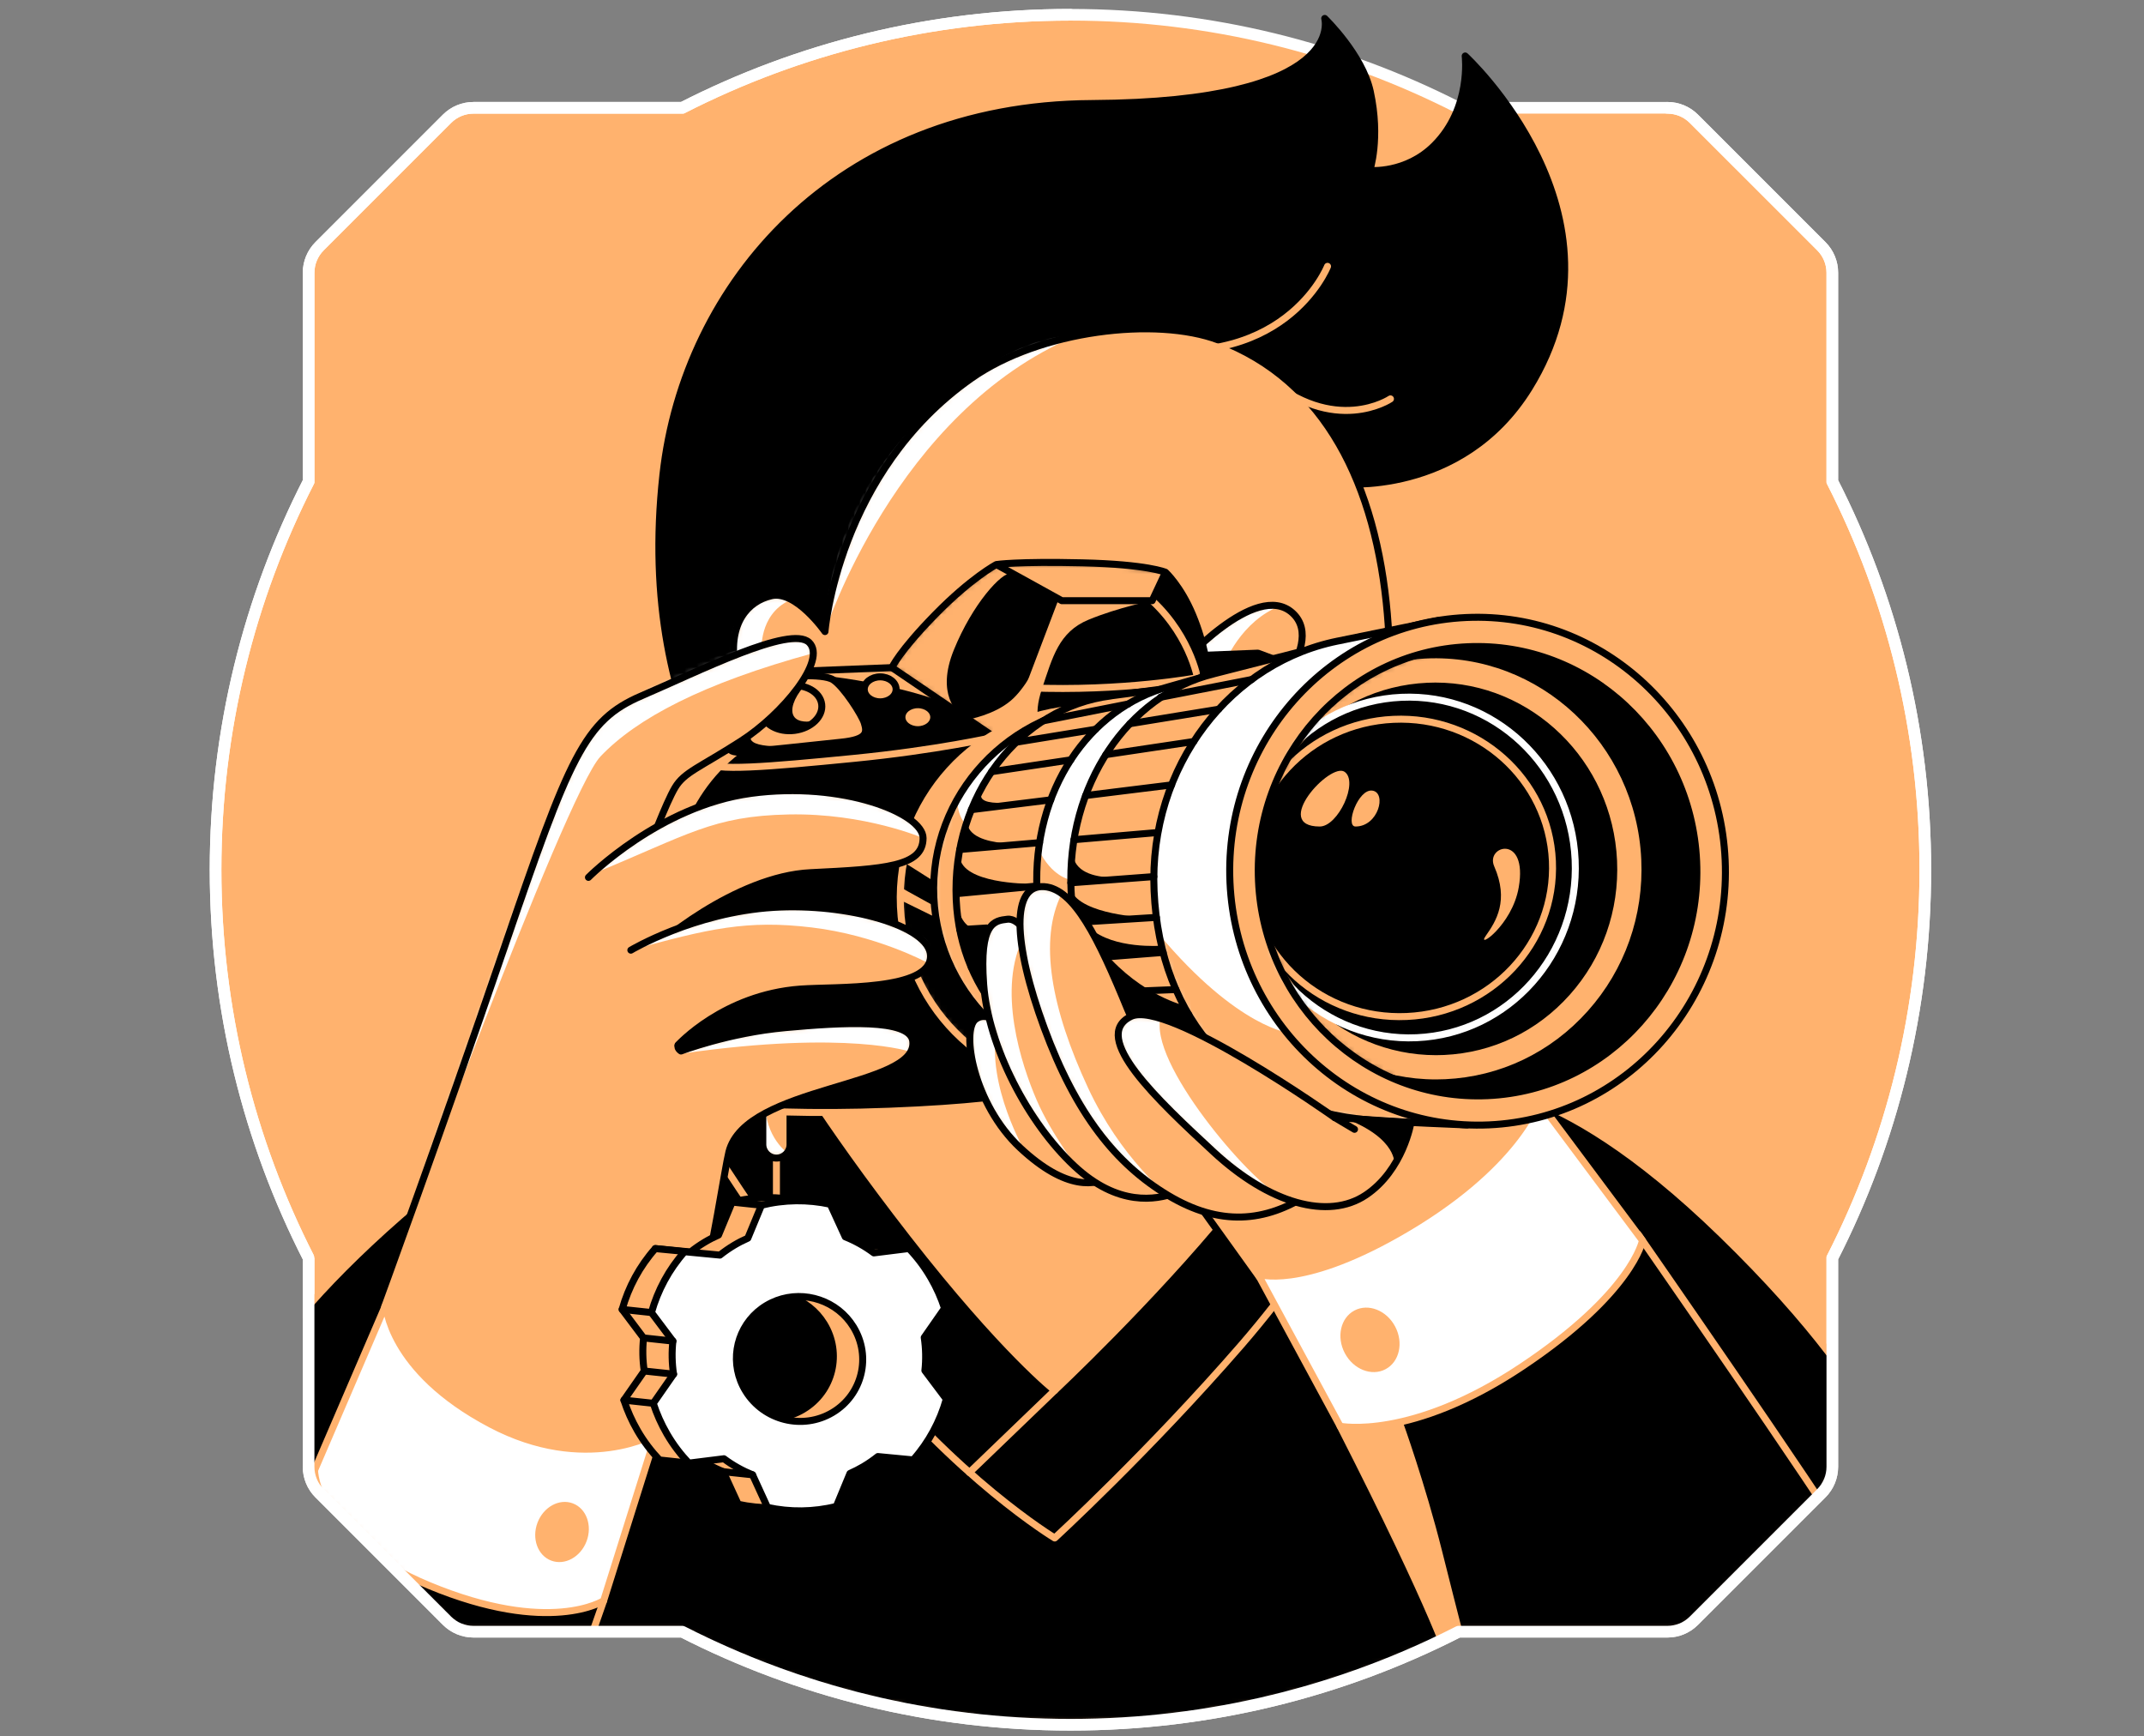 <svg width="368" height="298" viewBox="0 0 368 298" fill="none" xmlns="http://www.w3.org/2000/svg">
<rect x="0" y="0" width="368" height="298" fill="#808080" stroke="none"/>
<g clip-path="url(#clip0_7601_18947)">
<path d="M52.967 215.89V251.732C52.967 253.438 53.641 255.071 54.846 256.273L76.727 278.154C77.933 279.356 79.566 280.033 81.269 280.033H117.111C137.108 290.242 159.743 296 183.733 296C207.722 296 230.364 290.242 250.354 280.033H286.2C287.906 280.033 289.536 279.359 290.738 278.154L312.622 256.273C313.825 255.071 314.502 253.438 314.502 251.732V215.89C324.711 195.896 330.465 173.252 330.465 149.269C330.465 125.286 324.711 102.638 314.502 82.648V46.799C314.502 45.1 313.825 43.467 312.622 42.261L290.738 20.381C289.536 19.179 287.903 18.501 286.2 18.501H250.354C230.364 8.292 207.722 2.535 183.736 2.535C159.75 2.535 137.112 8.292 117.114 18.501H81.272C79.569 18.501 77.936 19.175 76.731 20.381L54.85 42.261C53.648 43.464 52.97 45.097 52.97 46.799V82.648C42.761 102.638 37 125.279 37 149.266C37 173.252 42.761 195.896 52.967 215.886" fill="#FFB26E"/>
<path d="M52.967 215.89V251.732C52.967 253.438 53.641 255.071 54.846 256.273L76.727 278.154C77.933 279.356 79.566 280.033 81.269 280.033H117.111C137.108 290.242 159.743 296 183.733 296C207.722 296 230.364 290.242 250.354 280.033H286.2C287.906 280.033 289.536 279.359 290.738 278.154L312.622 256.273C313.825 255.071 314.502 253.438 314.502 251.732V215.89C324.711 195.896 330.465 173.252 330.465 149.269C330.465 125.286 324.711 102.638 314.502 82.648V46.799C314.502 45.1 313.825 43.467 312.622 42.261L290.738 20.381C289.536 19.179 287.903 18.501 286.2 18.501H250.354C230.364 8.292 207.722 2.535 183.736 2.535C159.75 2.535 137.112 8.292 117.114 18.501H81.272C79.569 18.501 77.936 19.175 76.731 20.381L54.85 42.261C53.648 43.464 52.97 45.097 52.97 46.799V82.648C42.761 102.638 37 125.279 37 149.266C37 173.252 42.761 195.896 52.967 215.886" stroke="white" stroke-width="2"/>
<mask id="mask0_7601_18947" style="mask-type:luminance" maskUnits="userSpaceOnUse" x="37" y="-2" width="294" height="298">
<path d="M52.958 215.776V251.598C52.958 253.303 53.632 254.936 54.837 256.137L76.705 278.006C77.91 279.207 79.543 279.885 81.244 279.885H117.067C137.053 290.088 159.675 295.843 183.652 295.843C207.629 295.843 230.258 290.088 250.237 279.885H286.063C287.769 279.885 289.397 279.211 290.599 278.006L312.471 256.137C313.673 254.936 314.35 253.303 314.35 251.598V215.776C324.553 195.793 330.304 173.16 330.304 149.19C330.304 125.221 324.553 102.585 314.35 82.605V46.776C314.35 45.077 313.673 43.445 312.471 42.24L290.599 20.371C289.397 19.17 287.765 18.493 286.063 18.493L249.68 2.535C229.701 -7.669 207.629 2.535 183.656 2.535C159.682 2.535 137.057 8.289 117.07 18.493H81.248C79.546 18.493 77.914 19.166 76.709 20.371L54.84 42.24C53.639 43.442 52.961 45.074 52.961 46.776V82.605C42.758 102.585 37 125.214 37 149.187C37 173.16 42.758 195.793 52.958 215.772" fill="white"/>
</mask>
<g mask="url(#mask0_7601_18947)">
<path d="M229.933 83.001C229.933 83.001 250.831 85.382 262.463 66.602C280.976 36.717 251.487 9.609 251.487 9.609C251.487 9.609 252.615 18.53 246.196 24.949C241.305 29.84 235.113 29.253 235.113 29.253C235.113 29.253 236.964 23.835 235.201 15.72C233.827 9.385 227.376 3.164 227.376 3.164C227.376 3.164 231.552 17.519 187.375 17.768C143.421 18.017 117.394 48.829 113.785 81.469C108.942 125.287 130.539 147.695 141.095 161.694C151.65 175.693 156.471 165.958 156.471 165.958L229.933 83.001Z" fill="black" stroke="black" stroke-width="1.2" stroke-linecap="round" stroke-linejoin="round"/>
<path d="M238.132 105.483C241.041 139.336 229.932 187.997 210.628 186.675C191.324 185.352 150.063 167.103 142.922 145.417C135.782 123.732 127.934 126.285 126.098 113.946C125.062 106.996 128.289 103.189 132.393 102.244C136.635 101.266 141.6 108.392 141.6 108.392C141.6 108.392 143.765 81.053 166.726 64.929C178.538 56.634 198.461 54.352 209.108 58.345C227.551 65.266 236.227 83.291 238.136 105.483H238.132Z" fill="#FFB26E"/>
<mask id="mask1_7601_18947" style="mask-type:luminance" maskUnits="userSpaceOnUse" x="125" y="56" width="114" height="131">
<path d="M238.132 105.483C241.041 139.336 229.932 187.997 210.628 186.675C191.324 185.352 150.063 167.103 142.922 145.417C135.782 123.732 127.934 126.285 126.098 113.946C125.062 106.996 128.289 103.189 132.393 102.244C136.635 101.266 141.6 108.392 141.6 108.392C141.6 108.392 143.765 81.053 166.726 64.929C178.538 56.634 198.461 54.352 209.108 58.345C227.551 65.266 236.227 83.291 238.136 105.483H238.132Z" fill="white"/>
</mask>
<g mask="url(#mask1_7601_18947)">
<path d="M184.594 57.685C153.635 70.702 141.604 108.391 141.604 108.391C141.604 108.391 140.951 88.819 157.544 72.424C174.134 56.025 184.597 57.688 184.597 57.688L184.594 57.685Z" fill="white"/>
<path d="M135.379 103.09C130.227 105.615 130.722 111.667 130.722 111.667L125.556 113.279C125.556 113.279 123.918 107.256 129.055 103.856C134.195 100.456 135.379 103.09 135.379 103.09Z" fill="white"/>
</g>
<path d="M238.132 105.483C241.041 139.336 229.932 187.997 210.628 186.675C191.324 185.352 150.063 167.103 142.922 145.417C135.782 123.732 127.934 126.285 126.098 113.946C125.062 106.996 128.289 103.189 132.393 102.244C136.635 101.266 141.6 108.392 141.6 108.392C141.6 108.392 143.765 81.053 166.726 64.929C178.538 56.634 198.461 54.352 209.108 58.345C227.551 65.266 236.227 83.291 238.136 105.483H238.132Z" stroke="black" stroke-width="1.2" stroke-linecap="round" stroke-linejoin="round"/>
<path d="M192.442 59.11C220.352 64.825 227.859 45.711 227.859 45.711" stroke="#FFB26E" stroke-width="1.2" stroke-linecap="round" stroke-linejoin="round"/>
<path d="M202.297 114.476C202.297 114.476 215.519 99.399 221.869 105.217C228.214 111.035 214.2 124.258 214.2 124.258" fill="#FFB26E"/>
<mask id="mask2_7601_18947" style="mask-type:luminance" maskUnits="userSpaceOnUse" x="202" y="103" width="22" height="22">
<path d="M202.297 114.476C202.297 114.476 215.519 99.399 221.869 105.217C228.214 111.035 214.2 124.258 214.2 124.258" fill="white"/>
</mask>
<g mask="url(#mask2_7601_18947)">
<path d="M220.014 103.88C212.907 106.467 210.097 114.069 210.097 114.069H201.589C201.589 114.069 205.521 111.028 210.254 107.262C214.988 103.496 220.014 103.88 220.014 103.88Z" fill="white"/>
</g>
<path d="M202.297 114.476C202.297 114.476 215.519 99.399 221.869 105.217C228.214 111.035 214.2 124.258 214.2 124.258" stroke="black" stroke-width="1.2" stroke-linecap="round" stroke-linejoin="round"/>
<path d="M38.308 247.725C38.308 247.725 40.836 232.146 71.37 206.302C101.859 180.495 134.107 179.359 134.107 179.359C134.107 179.359 140.915 191.541 156.702 211.802C172.313 231.839 181.036 238.628 181.036 238.628C181.036 238.628 197.585 223.086 210.28 207.57C222.975 192.054 223.92 189.585 223.92 189.585L250.834 186.701C250.834 186.701 265.72 182.825 295.532 211.802C327.267 242.65 327.498 258.76 327.498 258.76L295.795 283.739L256.476 280.918C256.476 280.918 231.087 300.314 188.419 299.607C145.751 298.903 112.649 281.977 112.649 281.977L68.878 284.091L38.315 247.728L38.308 247.725Z" fill="black" stroke="#FFB26E" stroke-width="1.2" stroke-linecap="round" stroke-linejoin="round"/>
<path d="M114.701 184.849C114.701 184.849 130.228 210.74 147.154 232.25C164.081 253.76 181.033 263.949 181.033 263.949C181.033 263.949 197.138 249.177 213.054 230.84C228.965 212.503 243.041 187.534 243.041 187.534" stroke="#FFB26E" stroke-width="1.2" stroke-linecap="round" stroke-linejoin="round"/>
<path d="M166.4 252.708L181.033 238.628" stroke="#FFB26E" stroke-width="1.2" stroke-linecap="round" stroke-linejoin="round"/>
<path d="M230.021 244.768C246.808 277.69 248.911 285.586 248.911 285.586" stroke="#FFB26E" stroke-width="1.2" stroke-linecap="round" stroke-linejoin="round"/>
<path d="M133.268 196.59V207.171" stroke="#FFB26E" stroke-width="1.2" stroke-linecap="round" stroke-linejoin="round"/>
<path d="M281.155 211.798C281.155 211.798 311.927 256.06 318.053 266.197" stroke="#FFB26E" stroke-width="1.2" stroke-linecap="round" stroke-linejoin="round"/>
<path d="M135.602 189.805C135.602 188.514 134.556 187.468 133.267 187.468C131.977 187.468 130.931 188.514 130.931 189.805V196.415C130.931 197.706 131.977 198.752 133.267 198.752C134.556 198.752 135.602 197.706 135.602 196.415V189.805Z" fill="#FFB26E"/>
<mask id="mask3_7601_18947" style="mask-type:luminance" maskUnits="userSpaceOnUse" x="130" y="187" width="6" height="12">
<path d="M135.602 189.805C135.602 188.514 134.556 187.468 133.267 187.468C131.977 187.468 130.931 188.514 130.931 189.805V196.415C130.931 197.706 131.977 198.752 133.267 198.752C134.556 198.752 135.602 197.706 135.602 196.415V189.805Z" fill="white"/>
</mask>
<g mask="url(#mask3_7601_18947)">
<path d="M131.345 190.208C131.792 195.909 135.606 198.195 135.606 198.195C135.606 198.195 134.774 199.111 132.499 198.437C130.224 197.763 131.345 190.208 131.345 190.208Z" fill="white"/>
</g>
<path d="M135.602 189.805C135.602 188.514 134.556 187.468 133.267 187.468C131.977 187.468 130.931 188.514 130.931 189.805V196.415C130.931 197.706 131.977 198.752 133.267 198.752C134.556 198.752 135.602 197.706 135.602 196.415V189.805Z" stroke="black" stroke-width="1.2" stroke-linecap="round" stroke-linejoin="round"/>
<path d="M49.753 261.343L53.992 252.323L103.614 274.708L100.877 282.541" stroke="#FFB26E" stroke-width="1.2" stroke-linecap="round" stroke-linejoin="round"/>
<path d="M108.275 128.489L112.638 188.703C112.638 188.703 125.465 191.172 152.705 190.113C179.945 189.055 182.246 186.703 182.246 186.703L223.913 124.789L219.092 113.278L215.919 112.094L122.032 115.798L108.279 128.493L108.275 128.489Z" fill="black"/>
<mask id="mask4_7601_18947" style="mask-type:luminance" maskUnits="userSpaceOnUse" x="108" y="112" width="116" height="79">
<path d="M108.275 128.489L112.638 188.703C112.638 188.703 125.465 191.172 152.705 190.113C179.945 189.055 182.246 186.703 182.246 186.703L223.913 124.789L219.092 113.278L215.919 112.094L122.032 115.798L108.279 128.493L108.275 128.489Z" fill="white"/>
</mask>
<g mask="url(#mask4_7601_18947)">
<path d="M121.299 130.776C122.028 132.457 132.078 131.575 146.447 130.164C160.816 128.753 170.69 126.504 170.69 126.504" stroke="#FFB26E" stroke-width="1.2" stroke-linecap="round" stroke-linejoin="round"/>
<path d="M129.433 127.61C117.196 135.066 115.679 148.592 115.679 148.592L107.48 136.956C107.48 136.956 112.814 129.354 118.742 127.698C124.67 126.045 129.433 127.61 129.433 127.61Z" fill="#FFB26E"/>
<path d="M140.141 115.824C153.379 117.154 161.761 120.447 161.761 120.447L153.096 114.571H138.291L140.138 115.824H140.141Z" fill="#FFB26E"/>
</g>
<path d="M108.275 128.489L112.638 188.703C112.638 188.703 125.465 191.172 152.705 190.113C179.945 189.055 182.246 186.703 182.246 186.703L223.913 124.789L219.092 113.278L215.919 112.094L122.032 115.798L108.279 128.493L108.275 128.489Z" stroke="black" stroke-width="1.2" stroke-linecap="round" stroke-linejoin="round"/>
<path d="M112.642 188.702C112.642 188.702 125.469 191.765 152.709 190.706C179.949 189.648 182.249 186.698 182.249 186.698" fill="black"/>
<path d="M112.642 188.702C112.642 188.702 125.469 191.765 152.709 190.706C179.949 189.648 182.249 186.698 182.249 186.698" stroke="#FFB26E" stroke-width="1.2" stroke-linecap="round" stroke-linejoin="round"/>
<path d="M125.212 128.423C125.212 128.423 125.205 129.116 126.989 129.101C128.773 129.086 139.651 127.844 144.333 127.379C148.982 126.918 148.825 125.65 148.345 124.064C147.945 122.741 144.839 117.85 142.988 116.659C141.138 115.468 133.998 116.168 133.998 116.168L124.673 126.049L125.208 128.431L125.212 128.423Z" fill="#FFB26E" stroke="black" stroke-width="1.2" stroke-linecap="round" stroke-linejoin="round"/>
<path d="M136.382 125.352C139.224 124.987 141.308 122.978 141.036 120.865C140.765 118.752 138.241 117.334 135.399 117.699C132.557 118.064 130.474 120.074 130.745 122.187C131.017 124.3 133.54 125.717 136.382 125.352Z" fill="#FFB26E" stroke="black" stroke-width="1.2" stroke-linecap="round" stroke-linejoin="round"/>
<path d="M64.838 224.032C64.838 224.032 75.217 195.755 86.501 162.785C97.785 129.815 100.255 123.642 110.129 119.41C120.002 115.179 135.694 107.243 138.867 110.244C142.04 113.241 134.32 122.598 127.183 127.181C120.046 131.765 117.46 132.512 115.873 135.157C114.287 137.802 111.36 145.683 111.36 145.683C111.36 145.683 121.167 174.909 116.577 179.173C115.932 179.774 116.888 180.375 116.888 180.375C116.888 180.375 125.11 177.242 134.807 176.363C144.505 175.48 156.185 174.766 156.669 178.679C157.662 186.706 127.967 186.255 125.11 197.697C124.38 200.606 122.486 214.063 119.467 225.732C116.632 236.69 112.635 245.996 112.635 245.996C112.635 245.996 98.485 257.119 81.383 247.597C64.281 238.075 64.83 224.036 64.83 224.036L64.838 224.032Z" fill="#FFB26E"/>
<mask id="mask5_7601_18947" style="mask-type:luminance" maskUnits="userSpaceOnUse" x="64" y="109" width="93" height="143">
<path d="M64.838 224.032C64.838 224.032 75.217 195.755 86.501 162.785C97.785 129.815 100.255 123.642 110.129 119.41C120.002 115.179 135.694 107.243 138.867 110.244C142.04 113.241 134.32 122.598 127.183 127.181C120.046 131.765 117.46 132.512 115.873 135.157C114.287 137.802 111.36 145.683 111.36 145.683C111.36 145.683 121.167 174.909 116.577 179.173C115.932 179.774 116.888 180.375 116.888 180.375C116.888 180.375 125.11 177.242 134.807 176.363C144.505 175.48 156.185 174.766 156.669 178.679C157.662 186.706 127.967 186.255 125.11 197.697C124.38 200.606 122.486 214.063 119.467 225.732C116.632 236.69 112.635 245.996 112.635 245.996C112.635 245.996 98.485 257.119 81.383 247.597C64.281 238.075 64.83 224.036 64.83 224.036L64.838 224.032Z" fill="white"/>
</mask>
<g mask="url(#mask5_7601_18947)">
<path d="M139.6 112.093C120.531 117.295 109.246 123.322 103.077 129.814C96.907 136.307 66.652 219.056 66.652 219.056C66.652 219.056 91.631 139.424 101.146 126.506C110.661 113.591 135.603 108.92 137.237 109.58C138.871 110.239 139.604 112.093 139.604 112.093H139.6Z" fill="white"/>
<path d="M117.358 180.768C145.569 176.756 156.314 180.515 156.314 180.515C156.314 180.515 157.293 179.313 155.596 177.108C153.9 174.902 140.421 175.078 132.859 176.573C125.297 178.067 117.358 180.764 117.358 180.764V180.768Z" fill="white"/>
</g>
<path d="M64.838 224.032C64.838 224.032 75.217 195.755 86.501 162.785C97.785 129.815 100.255 123.642 110.129 119.41C120.002 115.179 135.694 107.243 138.867 110.244C142.04 113.241 134.32 122.598 127.183 127.181C120.046 131.765 117.46 132.512 115.873 135.157C114.287 137.802 111.36 145.683 111.36 145.683C111.36 145.683 121.167 174.909 116.577 179.173C115.932 179.774 116.888 180.375 116.888 180.375C116.888 180.375 125.11 177.242 134.807 176.363C144.505 175.48 156.185 174.766 156.669 178.679C157.662 186.706 127.967 186.255 125.11 197.697C124.38 200.606 122.486 214.063 119.467 225.732C116.632 236.69 112.635 245.996 112.635 245.996C112.635 245.996 98.485 257.119 81.383 247.597C64.281 238.075 64.83 224.036 64.83 224.036L64.838 224.032Z" stroke="black" stroke-width="1.2" stroke-linecap="round" stroke-linejoin="round"/>
<path d="M153.097 114.571C153.097 114.571 154.295 111.831 160.509 105.482C166.722 99.136 171.02 96.886 171.02 96.886C171.02 96.886 174.526 96.33 185.766 96.593C197.007 96.857 200.048 98.209 200.048 98.209C200.048 98.209 202.649 100.569 204.719 105.537C206.789 110.505 207.188 114.571 207.188 114.571L204.719 119.235L170.69 126.508L153.097 114.571Z" fill="black"/>
<mask id="mask6_7601_18947" style="mask-type:luminance" maskUnits="userSpaceOnUse" x="153" y="96" width="55" height="31">
<path d="M153.097 114.571C153.097 114.571 154.295 111.831 160.509 105.482C166.722 99.136 171.02 96.886 171.02 96.886C171.02 96.886 174.526 96.33 185.766 96.593C197.007 96.857 200.048 98.209 200.048 98.209C200.048 98.209 202.649 100.569 204.719 105.537C206.789 110.505 207.188 114.571 207.188 114.571L204.719 119.235L170.69 126.508L153.097 114.571Z" fill="white"/>
</mask>
<g mask="url(#mask6_7601_18947)">
<path d="M153.097 114.572L164.579 122.361C164.579 122.361 160.553 119.309 163.729 111.516C166.902 103.72 171.885 98.162 173.65 98.338C175.413 98.514 181.909 102.899 181.909 102.899C181.909 105.013 178.102 116.308 173.537 120.21C170.599 122.724 166.213 123.464 166.213 123.464L170.698 126.505L178.875 124.757C178.875 124.757 177.091 123.405 178.875 118.115C180.659 112.824 181.714 108.475 186.829 106.361C191.944 104.247 197.762 103.086 197.762 103.086L200.055 98.206C200.055 98.206 199.256 96.195 183.612 96.517C167.968 96.839 171.031 96.883 171.031 96.883C171.031 96.883 164.279 100.895 158.893 106.361C153.507 111.828 153.104 114.568 153.104 114.568L153.097 114.572Z" fill="#FFB26E"/>
<path d="M197.758 103.089C204.723 109.581 205.741 117.308 205.741 117.308" stroke="#FFB26E" stroke-width="1.2" stroke-linecap="round" stroke-linejoin="round"/>
<path d="M176.573 118.045C192.775 118.704 205.546 116.308 205.546 116.308" stroke="#FFB26E" stroke-width="1.2" stroke-linecap="round" stroke-linejoin="round"/>
<path d="M182.249 103.089L176.573 118.044" stroke="#FFB26E" stroke-width="1.2" stroke-linecap="round" stroke-linejoin="round"/>
<path d="M171.023 96.887L182.249 103.09H197.757L200.047 98.21" stroke="black" stroke-width="1.2" stroke-linecap="round" stroke-linejoin="round"/>
</g>
<path d="M153.097 114.571C153.097 114.571 154.295 111.831 160.509 105.482C166.722 99.136 171.02 96.886 171.02 96.886C171.02 96.886 174.526 96.33 185.766 96.593C197.007 96.857 200.048 98.209 200.048 98.209C200.048 98.209 202.649 100.569 204.719 105.537C206.789 110.505 207.188 114.571 207.188 114.571L204.719 119.235L170.69 126.508L153.097 114.571Z" stroke="black" stroke-width="1.2" stroke-linecap="round" stroke-linejoin="round"/>
<path d="M188.25 186.684C206.048 185.879 219.817 170.664 219.005 152.7C218.192 134.736 203.105 120.827 185.307 121.632C167.509 122.437 153.74 137.652 154.552 155.616C155.365 173.58 170.452 187.489 188.25 186.684Z" fill="#FFB26E"/>
<mask id="mask7_7601_18947" style="mask-type:luminance" maskUnits="userSpaceOnUse" x="154" y="121" width="66" height="66">
<path d="M188.25 186.684C206.048 185.879 219.817 170.664 219.005 152.7C218.192 134.736 203.105 120.827 185.307 121.632C167.509 122.437 153.74 137.652 154.552 155.616C155.365 173.58 170.452 187.489 188.25 186.684Z" fill="white"/>
</mask>
<g mask="url(#mask7_7601_18947)">
<path d="M154.504 154.453L160.619 157.45C160.619 157.45 160.919 163.037 164.737 168.753C168.554 174.468 170.298 175.827 170.298 175.827L166.726 181.22C166.726 181.22 161.059 175.3 158.435 170.387C153.365 160.887 154.504 154.453 154.504 154.453Z" fill="black"/>
<path d="M154.148 152.06L160.376 155.501V151.295L155.086 147.942C154.558 145.81 154.148 152.06 154.148 152.06Z" fill="black"/>
</g>
<path d="M188.25 186.684C206.048 185.879 219.817 170.664 219.005 152.7C218.192 134.736 203.105 120.827 185.307 121.632C167.509 122.437 153.74 137.652 154.552 155.616C155.365 173.58 170.452 187.489 188.25 186.684Z" stroke="#FFB26E" stroke-width="1.2" stroke-linecap="round" stroke-linejoin="round"/>
<path d="M53.993 252.323C53.993 252.323 53.971 263.933 73.631 272.096C94.437 280.735 103.615 274.708 103.615 274.708L112.642 245.988C112.642 245.988 100.607 253.056 84.212 244.417C66.633 235.155 66.226 223.889 66.226 223.889L53.993 252.323Z" fill="white" stroke="#FFB26E" stroke-width="1.2" stroke-linecap="round" stroke-linejoin="round"/>
<path d="M101.002 150.574C101.002 150.574 113.17 138.29 128.905 136.161C144.638 134.032 158.435 139.59 158.439 143.829C158.439 148.72 151.906 149.153 139.124 149.768C126.341 150.384 112.287 162.166 110.524 164.46" fill="#FFB26E"/>
<mask id="mask8_7601_18947" style="mask-type:luminance" maskUnits="userSpaceOnUse" x="101" y="135" width="58" height="30">
<path d="M101.002 150.574C101.002 150.574 113.17 138.29 128.905 136.161C144.638 134.032 158.435 139.59 158.439 143.829C158.439 148.72 151.906 149.153 139.124 149.768C126.341 150.384 112.287 162.166 110.524 164.46" fill="white"/>
</mask>
<g mask="url(#mask8_7601_18947)">
<path d="M101.522 150.075C118.24 143.213 122.281 140.04 135.379 139.777C148.477 139.513 158.439 143.832 158.439 143.832C158.439 143.832 157.219 134.277 131.279 135.9C112.642 137.066 101.522 150.079 101.522 150.079V150.075Z" fill="white"/>
</g>
<path d="M101.002 150.574C101.002 150.574 113.17 138.29 128.905 136.161C144.638 134.032 158.435 139.59 158.439 143.829C158.439 148.72 151.906 149.153 139.124 149.768C126.341 150.384 112.287 162.166 110.524 164.46" stroke="black" stroke-width="1.2" stroke-linecap="round" stroke-linejoin="round"/>
<path d="M116.375 179.356C116.375 179.356 124.19 170.717 137.369 169.746C143.48 169.296 159.761 170.098 159.717 164.06C159.681 158.902 145.392 154.937 132.741 155.729C119.12 156.583 108.279 163.067 108.279 163.067" fill="#FFB26E"/>
<mask id="mask9_7601_18947" style="mask-type:luminance" maskUnits="userSpaceOnUse" x="108" y="155" width="52" height="25">
<path d="M116.375 179.356C116.375 179.356 124.19 170.717 137.369 169.746C143.48 169.296 159.761 170.098 159.717 164.06C159.681 158.902 145.392 154.937 132.741 155.729C119.12 156.583 108.279 163.067 108.279 163.067" fill="white"/>
</mask>
<g mask="url(#mask9_7601_18947)">
<path d="M108.275 163.07C121.673 159.344 128.253 157.846 139.332 159.169C150.412 160.491 159.025 165.14 159.025 165.14C159.025 165.14 163.077 160.982 153.544 158.744C144.011 156.501 138.285 154.582 129.715 155.684C121.146 156.787 108.275 163.07 108.275 163.07Z" fill="white"/>
</g>
<path d="M116.375 179.356C116.375 179.356 124.19 170.717 137.369 169.746C143.48 169.296 159.761 170.098 159.717 164.06C159.681 158.902 145.392 154.937 132.741 155.729C119.12 156.583 108.279 163.067 108.279 163.067" stroke="black" stroke-width="1.2" stroke-linecap="round" stroke-linejoin="round"/>
<path d="M215.366 220.108L203.088 202.987C203.088 202.987 248.182 182.089 253.205 183.5C258.228 184.911 263.873 188.702 263.873 188.702C263.873 188.702 266.519 198.049 253.472 206.6C240.426 215.151 221.737 221.409 221.737 221.409L215.366 220.112V220.108Z" fill="#FFB26E" stroke="black" stroke-width="1.2" stroke-linecap="round" stroke-linejoin="round"/>
<path d="M215.918 218.676L230.024 244.769C230.024 244.769 242.191 247.238 261.232 234.543C280.272 221.848 281.913 212.891 281.913 212.891L263.877 188.703C263.877 188.703 260.352 200.163 239.784 211.799C223.004 221.292 215.918 218.676 215.918 218.676Z" fill="white" stroke="#FFB26E" stroke-width="1.2" stroke-linecap="round" stroke-linejoin="round"/>
<path d="M157.541 125.228C159.05 125.228 160.274 124.269 160.274 123.085C160.274 121.901 159.05 120.942 157.541 120.942C156.031 120.942 154.807 121.901 154.807 123.085C154.807 124.269 156.031 125.228 157.541 125.228Z" fill="#FFB26E" stroke="black" stroke-width="1.2" stroke-linecap="round" stroke-linejoin="round"/>
<path d="M151.078 120.448C152.587 120.448 153.811 119.488 153.811 118.304C153.811 117.121 152.587 116.161 151.078 116.161C149.568 116.161 148.344 117.121 148.344 118.304C148.344 119.488 149.568 120.448 151.078 120.448Z" fill="#FFB26E" stroke="black" stroke-width="1.2" stroke-linecap="round" stroke-linejoin="round"/>
<path d="M137.925 117.857C136.192 119.916 135.606 121.836 136.244 122.906C136.984 124.144 139.123 123.8 139.123 123.8C139.123 123.8 136.614 127.039 132.738 124.782C131.653 124.148 131.631 123.782 131.631 123.782L137.922 117.861L137.925 117.857Z" fill="black"/>
<path d="M129.235 125.646C126.787 128.753 135.884 128.006 135.884 128.006C135.884 128.006 128.026 129.204 126.985 129.101C125.945 128.999 125.552 128.849 125.552 128.849L129.235 125.646Z" fill="black"/>
<path d="M100.68 264.512C101.704 261.799 100.648 258.888 98.322 258.01C95.995 257.131 93.279 258.619 92.255 261.331C91.231 264.044 92.287 266.955 94.614 267.833C96.94 268.711 99.656 267.224 100.68 264.512Z" fill="#FFB26E"/>
<path d="M193.947 184.229C211.745 183.424 225.531 168.579 224.739 151.072C223.947 133.565 208.877 120.026 191.079 120.831C173.281 121.636 159.495 136.481 160.287 153.988C161.079 171.495 176.149 185.034 193.947 184.229Z" fill="white"/>
<mask id="mask10_7601_18947" style="mask-type:luminance" maskUnits="userSpaceOnUse" x="160" y="120" width="65" height="65">
<path d="M193.947 184.229C211.745 183.424 225.531 168.579 224.739 151.072C223.947 133.565 208.877 120.026 191.079 120.831C173.281 121.636 159.495 136.481 160.287 153.988C161.079 171.495 176.149 185.034 193.947 184.229Z" fill="white"/>
</mask>
<g mask="url(#mask10_7601_18947)">
<path d="M164.246 137.271C164.55 141.005 166.096 141.653 166.096 141.653L170.514 158.983L170.302 176.653C170.302 176.653 163.67 169.032 160.992 159.404C157.541 147.002 164.246 137.271 164.246 137.271Z" fill="#FFB26E"/>
</g>
<path d="M193.947 184.229C211.745 183.424 225.531 168.579 224.739 151.072C223.947 133.565 208.877 120.026 191.079 120.831C173.281 121.636 159.495 136.481 160.287 153.988C161.079 171.495 176.149 185.034 193.947 184.229Z" stroke="black" stroke-width="1.2" stroke-linecap="round" stroke-linejoin="round"/>
<path d="M224.759 151.717C224.023 135.407 213.079 122.261 199.187 119.667L199.11 118.304L190.683 119.422V119.433C175.046 121.422 163.322 136.597 164.128 154.454C164.868 170.835 176.596 182.628 191.529 184.61L202.883 186.032L202.781 184.207C216.78 181.192 225.518 168.582 224.759 151.714V151.717Z" fill="#FFB26E" stroke="black" stroke-width="1.2" stroke-linecap="round" stroke-linejoin="round"/>
<path d="M237.815 234.985C240.2 233.722 240.94 230.442 239.466 227.66C237.993 224.877 234.865 223.645 232.48 224.908C230.094 226.171 229.354 229.451 230.828 232.233C232.301 235.016 235.429 236.248 237.815 234.985Z" fill="#FFB26E"/>
<path d="M112.476 214.279L117.514 214.817" stroke="black" stroke-width="1.2" stroke-linecap="round" stroke-linejoin="round"/>
<path d="M153.719 234.675C153.921 232.803 153.888 230.894 153.606 229.004L157.094 223.999C156.507 222.196 155.727 220.427 154.734 218.727C154.115 217.664 153.43 216.671 152.693 215.73L156.016 214.272L150.979 213.733L144.963 214.484C143.439 213.348 141.783 212.425 140.05 211.725L137.485 206.135C133.631 205.296 129.59 205.329 125.67 206.303L123.329 211.96C122.541 212.308 121.764 212.7 121.009 213.151C120.134 213.671 119.313 214.242 118.536 214.862L112.477 214.283C109.784 217.313 107.864 220.896 106.787 224.724L110.465 229.619C110.26 231.491 110.297 233.4 110.579 235.291L107.091 240.295C107.677 242.098 108.458 243.867 109.447 245.567C110.524 247.418 111.795 249.081 113.202 250.561L118.24 251.1L117.774 249.989L119.218 249.81C120.742 250.949 122.398 251.869 124.135 252.569L126.696 258.16C130.55 258.999 134.595 258.969 138.511 257.991L140.852 252.334C141.636 251.986 142.413 251.594 143.171 251.144C144.047 250.623 144.868 250.052 145.644 249.433L151.701 250.011C154.393 246.982 156.313 243.398 157.39 239.57L153.712 234.675H153.719ZM137.863 241.878C132.759 244.923 126.08 243.274 122.955 238.196C122.6 237.621 122.306 237.027 122.072 236.419C120.236 231.674 122.01 226.193 126.534 223.493C131.085 220.778 136.881 221.797 140.303 225.637C140.72 226.109 141.105 226.622 141.446 227.175C144.571 232.253 142.97 238.833 137.866 241.874L137.863 241.878Z" fill="#FFB26E" stroke="black" stroke-width="1.2" stroke-linecap="round" stroke-linejoin="round"/>
<path d="M115.616 235.83L112.129 240.834C112.715 242.637 113.495 244.406 114.484 246.106C115.561 247.957 116.833 249.62 118.24 251.1L124.256 250.349C125.78 251.488 127.436 252.408 129.172 253.108L131.733 258.699C135.587 259.538 139.632 259.508 143.549 258.53L145.89 252.873C146.674 252.525 147.451 252.133 148.209 251.683C149.085 251.162 149.905 250.591 150.682 249.972L156.738 250.55C159.431 247.521 161.351 243.937 162.428 240.109L158.75 235.214C158.951 233.342 158.918 231.433 158.636 229.543L162.124 224.538C161.538 222.735 160.757 220.966 159.764 219.266C158.687 217.416 157.42 215.752 156.009 214.272L149.993 215.023C148.469 213.887 146.813 212.964 145.08 212.264L142.516 206.674C138.661 205.835 134.62 205.868 130.7 206.842L128.359 212.499C127.571 212.847 126.794 213.239 126.04 213.69C125.164 214.21 124.343 214.781 123.567 215.401L117.507 214.822C114.814 217.852 112.894 221.435 111.817 225.263L115.496 230.158C115.29 232.03 115.327 233.939 115.609 235.83H115.616ZM131.568 224.036C136.119 221.321 141.915 222.34 145.337 226.179C145.754 226.652 146.139 227.165 146.48 227.718C149.605 232.796 148.004 239.376 142.9 242.417C137.797 245.462 131.118 243.813 127.993 238.735C127.637 238.16 127.344 237.566 127.11 236.958C125.274 232.213 127.047 226.733 131.572 224.032L131.568 224.036Z" fill="white" stroke="black" stroke-width="1.2" stroke-linecap="round" stroke-linejoin="round"/>
<path d="M107.094 240.292L112.128 240.834" stroke="black" stroke-width="1.2" stroke-linecap="round" stroke-linejoin="round"/>
<path d="M106.787 224.721L111.825 225.259" stroke="black" stroke-width="1.2" stroke-linecap="round" stroke-linejoin="round"/>
<path d="M125.67 206.303L130.704 206.842" stroke="black" stroke-width="1.2" stroke-linecap="round" stroke-linejoin="round"/>
<path d="M110.579 235.291L115.616 235.829" stroke="black" stroke-width="1.2" stroke-linecap="round" stroke-linejoin="round"/>
<path d="M110.466 229.615L115.503 230.157" stroke="black" stroke-width="1.2" stroke-linecap="round" stroke-linejoin="round"/>
<path d="M124.139 252.569L129.173 253.107" stroke="black" stroke-width="1.2" stroke-linecap="round" stroke-linejoin="round"/>
<path d="M238.615 150.073C237.769 131.351 224.297 117.286 208.36 116.931L208.301 115.663L200.586 117.858C186.876 121.562 177.218 135.718 177.988 152.81C178.735 169.399 189.235 182.856 202.692 185.996V186.003L202.883 186.04C203.539 186.186 204.202 186.315 204.872 186.41L211.676 187.681L211.621 186.531C227.507 184.765 239.462 168.853 238.612 150.077L238.615 150.073Z" fill="white"/>
<mask id="mask11_7601_18947" style="mask-type:luminance" maskUnits="userSpaceOnUse" x="177" y="115" width="62" height="73">
<path d="M238.615 150.073C237.769 131.351 224.297 117.286 208.36 116.931L208.301 115.663L200.586 117.858C186.876 121.562 177.218 135.718 177.988 152.81C178.735 169.399 189.235 182.856 202.692 185.996V186.003L202.883 186.04C203.539 186.186 204.202 186.315 204.872 186.41L211.676 187.681L211.621 186.531C227.507 184.765 239.462 168.853 238.612 150.077L238.615 150.073Z" fill="white"/>
</mask>
<g mask="url(#mask11_7601_18947)">
<path d="M178.267 145.79C180.48 150.442 183.656 150.977 183.656 150.977L183.989 154.971C183.989 154.971 182.355 152.109 179.245 152.175C176.134 152.241 178.267 145.793 178.267 145.793V145.79Z" fill="#FFB26E"/>
</g>
<path d="M238.615 150.073C237.769 131.351 224.297 117.286 208.36 116.931L208.301 115.663L200.586 117.858C186.876 121.562 177.218 135.718 177.988 152.81C178.735 169.399 189.235 182.856 202.692 185.996V186.003L202.883 186.04C203.539 186.186 204.202 186.315 204.872 186.41L211.676 187.681L211.621 186.531C227.507 184.765 239.462 168.853 238.612 150.077L238.615 150.073Z" stroke="black" stroke-width="1.2" stroke-linecap="round" stroke-linejoin="round"/>
<path d="M246.661 149.974C245.943 134.051 236.553 120.913 224.093 116.476L223.917 111.666L208.306 115.652V115.659C193.625 119.268 183.026 134.758 183.839 152.806C184.638 170.512 196.157 184.779 210.702 187.461L226.844 190.927L226.646 185.614C238.964 180.254 247.394 166.138 246.665 149.97L246.661 149.974Z" fill="#FFB26E" stroke="black" stroke-width="1.2" stroke-linecap="round" stroke-linejoin="round"/>
<path d="M276.187 149.395C275.345 130.724 263.218 115.432 247.218 110.757L246.98 106.47L230.471 109.845V109.856C211.284 113.259 197.128 131.552 198.091 152.919C199.088 174.975 212.567 190.373 235.143 192.227C239.455 192.583 251.809 193.066 251.809 193.066L251.648 190.143C266.709 183.797 277.019 167.728 276.191 149.395H276.187Z" fill="white"/>
<mask id="mask12_7601_18947" style="mask-type:luminance" maskUnits="userSpaceOnUse" x="198" y="106" width="79" height="88">
<path d="M276.187 149.395C275.345 130.724 263.218 115.432 247.218 110.757L246.98 106.47L230.471 109.845V109.856C211.284 113.259 197.128 131.552 198.091 152.919C199.088 174.975 212.567 190.373 235.143 192.227C239.455 192.583 251.809 193.066 251.809 193.066L251.648 190.143C266.709 183.797 277.019 167.728 276.191 149.395H276.187Z" fill="white"/>
</mask>
<g mask="url(#mask12_7601_18947)">
<path d="M198.952 160.375C212.508 176.525 221.473 177.32 221.473 177.32L246.709 192.851L226.844 190.927L206.177 177.32C206.177 177.32 203.249 173.265 200.659 166.809C198.069 160.357 198.952 160.375 198.952 160.375Z" fill="#FFB26E"/>
</g>
<path d="M276.187 149.395C275.345 130.724 263.218 115.432 247.218 110.757L246.98 106.47L230.471 109.845V109.856C211.284 113.259 197.128 131.552 198.091 152.919C199.088 174.975 212.567 190.373 235.143 192.227C239.455 192.583 251.809 193.066 251.809 193.066L251.648 190.143C266.709 183.797 277.019 167.728 276.191 149.395H276.187Z" stroke="black" stroke-width="1.2" stroke-linecap="round" stroke-linejoin="round"/>
<path d="M255.582 193.051C279.052 191.99 297.196 171.637 296.109 147.593C295.021 123.549 275.113 104.918 251.643 105.98C228.173 107.042 210.029 127.394 211.116 151.438C212.204 175.482 232.112 194.113 255.582 193.051Z" fill="#FFB26E" stroke="black" stroke-width="1.2" stroke-linecap="round" stroke-linejoin="round"/>
<path d="M255.354 188.037C276.122 187.098 292.177 169.09 291.215 147.815C290.252 126.54 272.637 110.055 251.869 110.994C231.102 111.934 215.047 129.942 216.009 151.217C216.971 172.492 234.587 188.977 255.354 188.037Z" fill="black"/>
<mask id="mask13_7601_18947" style="mask-type:luminance" maskUnits="userSpaceOnUse" x="215" y="110" width="77" height="79">
<path d="M255.355 188.036C276.123 187.097 292.178 169.089 291.215 147.814C290.253 126.539 272.638 110.054 251.87 110.993C231.103 111.933 215.047 129.941 216.01 151.216C216.972 172.491 234.588 188.976 255.355 188.036Z" fill="white"/>
</mask>
<g mask="url(#mask13_7601_18947)">
<path d="M246.478 185.251C227.708 185.251 212.009 170.076 211.134 150.706C210.698 141.074 213.955 131.849 220.3 124.73C226.661 117.6 235.358 113.438 244.792 113.01C264.243 112.127 280.814 127.613 281.712 147.518C282.148 157.15 278.891 166.376 272.545 173.494C266.185 180.624 257.487 184.786 248.053 185.214C247.526 185.24 246.998 185.251 246.478 185.251ZM246.368 117.142C245.906 117.142 245.448 117.153 244.983 117.175C236.677 117.549 229.016 121.22 223.411 127.507C217.791 133.809 214.911 141.982 215.296 150.523C216.069 167.658 229.925 181.085 246.481 181.089C246.943 181.089 247.401 181.078 247.866 181.056C256.172 180.682 263.833 177.011 269.438 170.724C275.059 164.423 277.938 156.249 277.554 147.709C276.781 130.574 262.924 117.142 246.368 117.142Z" fill="#FFB26E"/>
<path d="M243.171 178.093C258.918 177.381 271.091 163.725 270.361 147.593C269.632 131.46 256.275 118.96 240.529 119.672C224.782 120.384 212.609 134.04 213.339 150.172C214.068 166.305 227.425 178.805 243.171 178.093Z" stroke="white" stroke-width="1.2" stroke-linecap="round" stroke-linejoin="round"/>
<path d="M241.472 174.45C255.909 173.797 267.095 161.851 266.458 147.769C265.821 133.686 253.602 122.799 239.165 123.452C224.729 124.105 213.542 136.051 214.179 150.133C214.816 164.216 227.036 175.103 241.472 174.45Z" stroke="#FFB26E" stroke-width="1.2" stroke-linecap="round" stroke-linejoin="round"/>
<path d="M226.525 141.848C218.138 141.844 228.338 130.739 230.789 132.458C233.24 134.176 229.668 141.848 226.525 141.848Z" fill="#FFB26E"/>
<path d="M232.665 141.847C230.822 141.847 233.105 135.307 235.574 135.688C238.044 136.069 236.593 141.847 232.665 141.847Z" fill="#FFB26E"/>
<path d="M256.469 148.68C259.03 154.539 256.803 158.085 255.026 160.599C253.307 163.024 259.536 158.877 260.679 152.285C262.28 143.068 254.901 145.097 256.469 148.68Z" fill="#FFB26E"/>
</g>
<path d="M255.354 188.037C276.122 187.098 292.177 169.09 291.215 147.815C290.252 126.54 272.637 110.055 251.869 110.994C231.102 111.934 215.047 129.942 216.009 151.217C216.971 172.492 234.587 188.977 255.354 188.037Z" stroke="black" stroke-width="1.2" stroke-linecap="round" stroke-linejoin="round"/>
<path d="M53.37 253.642L53.993 254.444L56.773 259.668L53.37 265.648L50.003 261.636L53.37 253.642Z" fill="#FFB26E"/>
<path d="M240.759 243.944C240.759 243.944 244.613 254.606 247.522 266.194C250.431 277.783 252.018 283.824 252.018 283.824L248.915 285.59C248.915 285.59 243.214 271.496 239.469 263.805C235.725 256.115 230.222 245.161 230.222 245.161L240.759 243.944Z" fill="#FFB26E"/>
<path d="M199.186 119.667L214.845 116.615" stroke="black" stroke-width="1.2" stroke-linecap="round" stroke-linejoin="round"/>
<path d="M193.933 124.203L209.177 121.719" stroke="black" stroke-width="1.2" stroke-linecap="round" stroke-linejoin="round"/>
<path d="M189.811 129.511L204.901 127.258" stroke="black" stroke-width="1.2" stroke-linecap="round" stroke-linejoin="round"/>
<path d="M186.338 136.531L201.088 134.706" stroke="black" stroke-width="1.2" stroke-linecap="round" stroke-linejoin="round"/>
<path d="M184.337 144.111L198.567 142.891" stroke="black" stroke-width="1.2" stroke-linecap="round" stroke-linejoin="round"/>
<path d="M183.799 151.508L198.047 150.442" stroke="black" stroke-width="1.2" stroke-linecap="round" stroke-linejoin="round"/>
<path d="M186.4 158.198L198.483 157.443" stroke="black" stroke-width="1.2" stroke-linecap="round" stroke-linejoin="round"/>
<path d="M199.641 163.456L189.635 164.244" stroke="black" stroke-width="1.2" stroke-linecap="round" stroke-linejoin="round"/>
<path d="M201.831 169.827L192.291 170.215" stroke="black" stroke-width="1.2" stroke-linecap="round" stroke-linejoin="round"/>
<path d="M204.049 174.143L198.483 174.403" stroke="black" stroke-width="1.2" stroke-linecap="round" stroke-linejoin="round"/>
<path d="M179.08 123.705L193.632 120.822" stroke="black" stroke-width="1.2" stroke-linecap="round" stroke-linejoin="round"/>
<path d="M174.456 127.375L188.059 125.159" stroke="black" stroke-width="1.2" stroke-linecap="round" stroke-linejoin="round"/>
<path d="M170.203 132.438L183.791 130.409" stroke="black" stroke-width="1.2" stroke-linecap="round" stroke-linejoin="round"/>
<path d="M166.729 138.956L180.344 137.271" stroke="black" stroke-width="1.2" stroke-linecap="round" stroke-linejoin="round"/>
<path d="M164.737 145.789L178.432 144.617" stroke="black" stroke-width="1.2" stroke-linecap="round" stroke-linejoin="round"/>
<path d="M177.963 152.062L164.147 153.373" stroke="black" stroke-width="1.2" stroke-linecap="round" stroke-linejoin="round"/>
<path d="M164.737 159.547L169.327 159.261" stroke="black" stroke-width="1.2" stroke-linecap="round" stroke-linejoin="round"/>
<path d="M168.349 165.91L166.729 166.038" stroke="black" stroke-width="1.2" stroke-linecap="round" stroke-linejoin="round"/>
<path d="M173.335 177.33C173.335 177.33 169.898 173.011 167.429 174.949C164.959 176.887 167.077 189.494 175.097 196.99C183.121 204.482 188.144 203.427 190.789 201.881C193.434 200.339 173.335 177.33 173.335 177.33Z" fill="#FFB26E"/>
<mask id="mask14_7601_18947" style="mask-type:luminance" maskUnits="userSpaceOnUse" x="166" y="174" width="26" height="29">
<path d="M173.335 177.33C173.335 177.33 169.898 173.011 167.429 174.949C164.959 176.887 167.077 189.494 175.097 196.99C183.121 204.482 188.144 203.427 190.789 201.881C193.434 200.339 173.335 177.33 173.335 177.33Z" fill="white"/>
</mask>
<g mask="url(#mask14_7601_18947)">
<path d="M171.089 176.622C169.239 186.276 176.046 197.838 176.046 197.838C176.046 197.838 170.371 194.926 167.623 184.847C164.876 174.768 169.342 174.13 169.342 174.13L171.093 176.622H171.089Z" fill="white"/>
</g>
<path d="M173.335 177.33C173.335 177.33 169.898 173.011 167.429 174.949C164.959 176.887 167.077 189.494 175.097 196.99C183.121 204.482 188.144 203.427 190.789 201.881C193.434 200.339 173.335 177.33 173.335 177.33Z" stroke="black" stroke-width="1.2" stroke-linecap="round" stroke-linejoin="round"/>
<path d="M176.951 161.462C176.951 161.462 175.101 157.494 172.895 157.758C170.69 158.022 168.048 158.286 168.84 168.955C169.635 179.623 176.435 192.659 184.356 200.074C191.936 207.171 198.461 205.892 201.722 204.746C204.982 203.599 176.948 161.459 176.948 161.459L176.951 161.462Z" fill="#FFB26E"/>
<mask id="mask15_7601_18947" style="mask-type:luminance" maskUnits="userSpaceOnUse" x="168" y="157" width="34" height="49">
<path d="M176.951 161.462C176.951 161.462 175.101 157.494 172.895 157.758C170.69 158.022 168.048 158.286 168.84 168.955C169.635 179.623 176.435 192.659 184.356 200.074C191.936 207.171 198.461 205.892 201.722 204.746C204.982 203.599 176.948 161.459 176.948 161.459L176.951 161.462Z" fill="white"/>
</mask>
<g mask="url(#mask15_7601_18947)">
<path d="M175.848 160.517C170.957 169.615 175.35 182.815 177.944 188.816C180.538 194.817 185.341 200.954 185.341 200.954C185.341 200.954 178.431 197.254 171.389 179.932C164.344 162.609 169.971 158.44 171.389 157.748C172.807 157.055 173.716 157.748 173.716 157.748L175.848 160.517Z" fill="white"/>
</g>
<path d="M176.951 161.462C176.951 161.462 175.101 157.494 172.895 157.758C170.69 158.022 168.048 158.286 168.84 168.955C169.635 179.623 176.435 192.659 184.356 200.074C191.936 207.171 198.461 205.892 201.722 204.746C204.982 203.599 176.948 161.459 176.948 161.459L176.951 161.462Z" stroke="black" stroke-width="1.2" stroke-linecap="round" stroke-linejoin="round"/>
<path d="M224.807 204.833C217.139 209.86 209.335 210.461 200.461 205.134C191.588 199.807 184.711 191.256 179.245 176.447C173.778 161.638 173.592 151.753 179.245 152.171C184.359 152.548 188.503 160.931 193.526 173.186C198.553 185.441 224.807 204.833 224.807 204.833Z" fill="#FFB26E"/>
<mask id="mask16_7601_18947" style="mask-type:luminance" maskUnits="userSpaceOnUse" x="175" y="152" width="50" height="57">
<path d="M224.807 204.833C217.139 209.86 209.335 210.461 200.461 205.134C191.588 199.807 184.711 191.256 179.245 176.447C173.778 161.638 173.592 151.753 179.245 152.171C184.359 152.548 188.503 160.931 193.526 173.186C198.553 185.441 224.807 204.833 224.807 204.833Z" fill="white"/>
</mask>
<g mask="url(#mask16_7601_18947)">
<path d="M182.249 153.355C178.23 161.284 180.436 173.128 186.767 186.728C192.365 198.753 200.462 205.139 200.462 205.139C200.462 205.139 188.925 201.02 179.875 178.111C170.826 155.202 176.021 152.579 178.648 152.172C181.275 151.765 182.249 153.359 182.249 153.359V153.355Z" fill="white"/>
</g>
<path d="M224.807 204.833C217.139 209.86 209.335 210.461 200.461 205.134C191.588 199.807 184.711 191.256 179.245 176.447C173.778 161.638 173.592 151.753 179.245 152.171C184.359 152.548 188.503 160.931 193.526 173.186C198.553 185.441 224.807 204.833 224.807 204.833Z" stroke="black" stroke-width="1.2" stroke-linecap="round" stroke-linejoin="round"/>
<path d="M242.181 192.641C242.181 192.641 240.865 200.779 234.432 205.098C227.995 209.418 217.912 206.597 208.302 197.694C198.692 188.791 187.023 177.899 194.105 174.447C200.315 171.421 229.072 191.788 229.072 191.788L242.181 192.641Z" fill="#FFB26E"/>
<mask id="mask17_7601_18947" style="mask-type:luminance" maskUnits="userSpaceOnUse" x="191" y="174" width="52" height="34">
<path d="M242.181 192.641C242.181 192.641 240.865 200.779 234.432 205.098C227.995 209.418 217.912 206.597 208.302 197.694C198.692 188.791 187.023 177.899 194.105 174.447C200.315 171.421 229.072 191.788 229.072 191.788L242.181 192.641Z" fill="white"/>
</mask>
<g mask="url(#mask17_7601_18947)">
<path d="M199.256 174.445C196.875 182.176 214.728 202.836 219.619 205.133C224.51 207.43 212.746 204.081 198.992 188.697C185.239 173.313 196.347 174.138 196.347 174.138L199.256 174.445Z" fill="white"/>
</g>
<path d="M242.181 192.641C242.181 192.641 240.865 200.779 234.432 205.098C227.995 209.418 217.912 206.597 208.302 197.694C198.692 188.791 187.023 177.899 194.105 174.447C200.315 171.421 229.072 191.788 229.072 191.788L242.181 192.641Z" stroke="black" stroke-width="1.2" stroke-linecap="round" stroke-linejoin="round"/>
<path d="M229.072 191.787L232.49 193.813" stroke="black" stroke-width="1.2" stroke-linecap="round" stroke-linejoin="round"/>
<path d="M217.055 64.488C229.068 74.937 238.66 68.456 238.66 68.456" stroke="#FFB26E" stroke-width="1.2" stroke-linecap="round" stroke-linejoin="round"/>
<path d="M164.131 154.454C165.187 161.514 169.869 159.26 169.869 159.26C169.869 159.26 167.982 164.239 168.795 168.251C169.381 171.138 168.7 169.878 168.7 169.878C168.7 169.878 166.817 167.093 165.89 163.847C164.963 160.605 164.135 154.454 164.135 154.454H164.131Z" fill="black"/>
<path d="M164.737 147.002C165.07 151.666 176.508 151.666 176.508 151.666L164.088 153.084L164.733 147.002H164.737Z" fill="black"/>
<path d="M166.096 140.037C164.74 145.786 176.999 144.738 176.999 144.738L164.74 145.786L166.096 140.037Z" fill="black"/>
<path d="M168.697 135.688C166.458 139.198 176.999 137.271 176.999 137.271L167.315 138.37L168.697 135.688Z" fill="black"/>
<path d="M189.635 163.456C196.036 170.901 203.305 172.571 203.305 172.571L206.173 177.319C206.173 177.319 200.491 174.139 196.347 174.139C193.086 174.139 193.163 173.018 191.932 169.823C190.471 166.035 189.635 163.452 189.635 163.452V163.456Z" fill="black"/>
<path d="M187.044 159.261C191.144 162.957 199.358 162.302 199.358 162.302L198.988 163.507L189.638 164.24L187.048 159.261H187.044Z" fill="black"/>
<path d="M183.835 152.809C185.641 157.048 196.611 157.443 196.611 157.443L186.4 158.198L183.989 154.967L183.835 152.809Z" fill="black"/>
<path d="M184.099 145.789C183.839 152.809 196.611 150.076 196.611 150.076L183.799 151.512L184.099 145.789Z" fill="black"/>
<path d="M230.779 191.901C239.982 195.404 239.337 199.881 239.337 199.881C239.337 199.881 241.008 197.005 241.539 195.096L242.067 193.191L230.775 191.901H230.779Z" fill="black"/>
</g>
<path d="M52.967 215.89V251.732C52.967 253.438 53.641 255.071 54.846 256.273L76.727 278.154C77.933 279.356 79.566 280.033 81.269 280.033H117.111C137.108 290.242 159.743 296 183.733 296C207.722 296 230.364 290.242 250.354 280.033H286.2C287.906 280.033 289.536 279.359 290.738 278.154L312.622 256.273C313.825 255.071 314.502 253.438 314.502 251.732V215.89C324.711 195.896 330.465 173.252 330.465 149.269C330.465 125.286 324.711 102.638 314.502 82.648V46.799C314.502 45.1 313.825 43.467 312.622 42.261L290.738 20.381C289.536 19.179 287.903 18.501 286.2 18.501M183.736 2.535C159.75 2.535 137.112 8.292 117.114 18.501H81.272C79.569 18.501 77.936 19.175 76.731 20.381L54.85 42.261C53.648 43.464 52.97 45.097 52.97 46.799V82.648C42.761 102.638 37 125.279 37 149.266C37 173.252 42.761 195.896 52.967 215.887" stroke="white" stroke-width="2" stroke-linecap="round" stroke-linejoin="round"/>
</g>
<defs>
<clipPath id="clip0_7601_18947">
<rect width="368" height="297.99" fill="white"/>
</clipPath>
</defs>
</svg>

